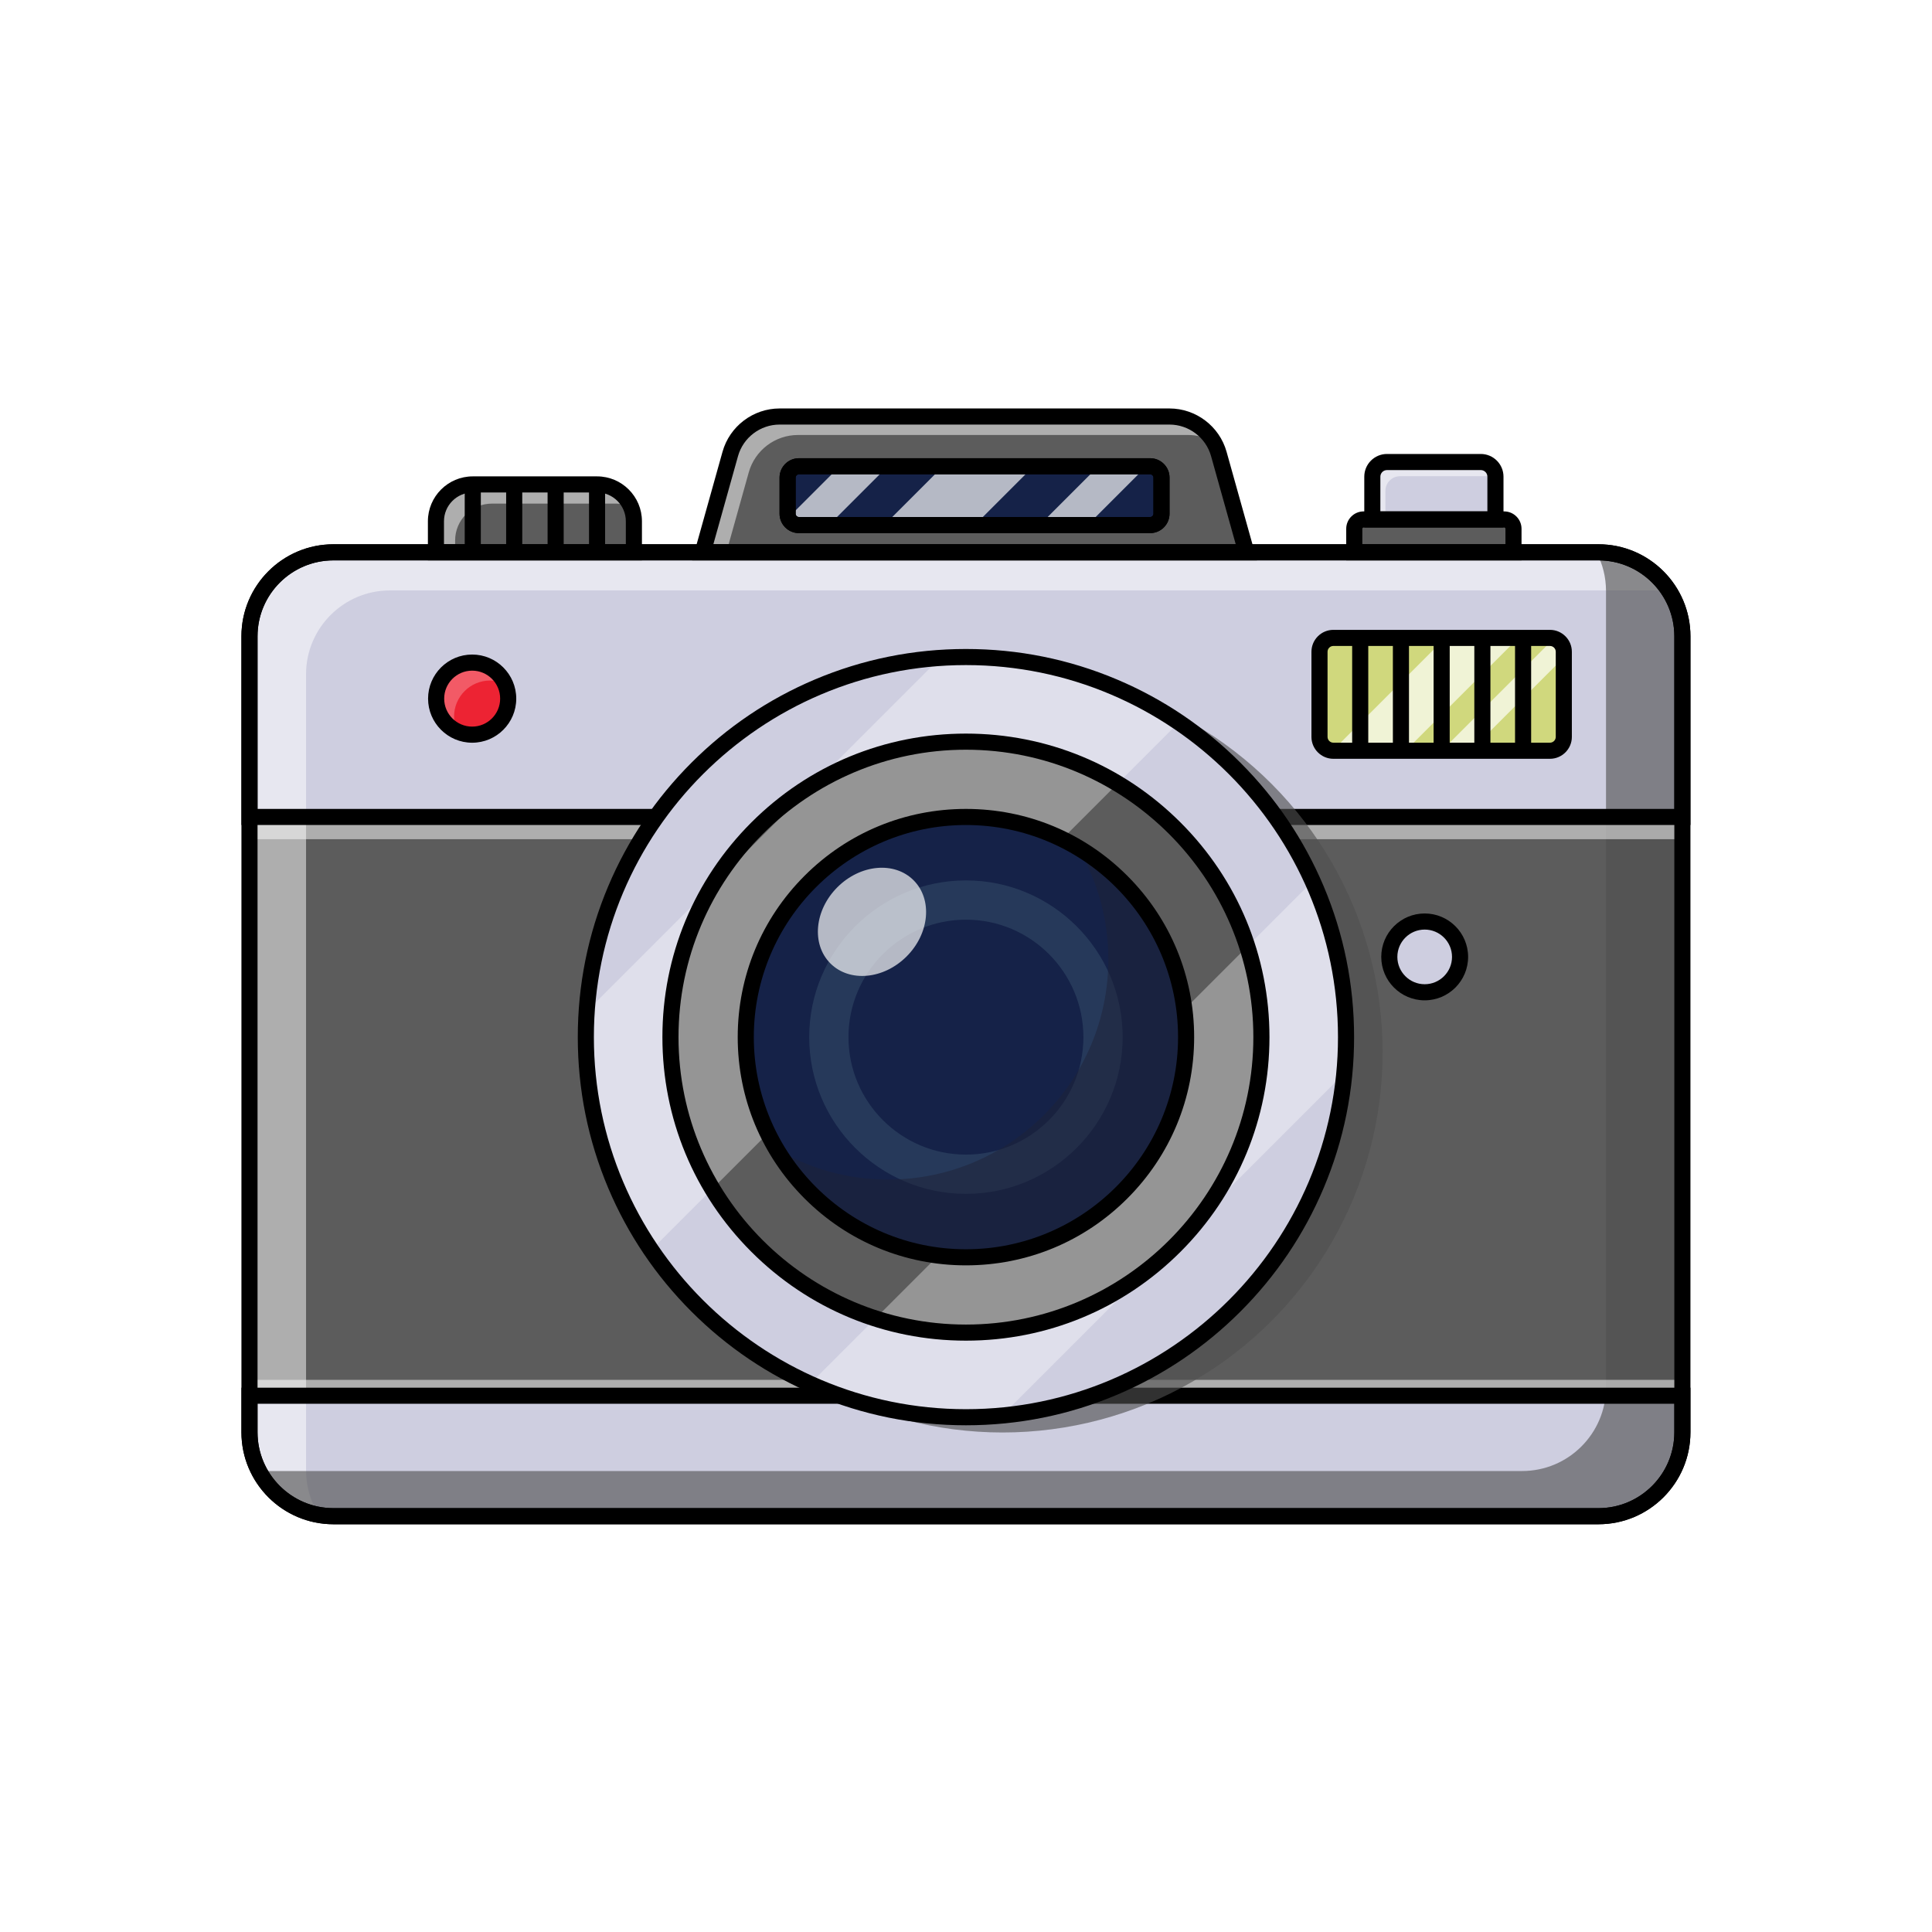 <?xml version="1.0" encoding="UTF-8"?>
<svg xmlns="http://www.w3.org/2000/svg" version="1.1" viewBox="0 0 2000 2000">
  <!-- Generator: Adobe Illustrator 29.4.0, SVG Export Plug-In . SVG Version: 2.1.0 Build 152)  -->
  <defs>
    <style>
      .st0 {
        fill: #3d5972;
      }

      .st1 {
        fill: #cecee0;
      }

      .st2, .st3, .st4, .st5, .st6 {
        fill: #fff;
      }

      .st3 {
        opacity: .5;
      }

      .st7 {
        fill: #1e2338;
        opacity: .51;
      }

      .st7, .st8 {
        mix-blend-mode: multiply;
      }

      .st9 {
        isolation: isolate;
      }

      .st10 {
        fill: #152248;
      }

      .st4 {
        opacity: .25;
      }

      .st11 {
        fill: #d0d87d;
      }

      .st5 {
        opacity: .35;
      }

      .st12 {
        mix-blend-mode: screen;
        opacity: .43;
      }

      .st13 {
        fill: #ed2333;
      }

      .st8 {
        fill: #4f4f4f;
        opacity: .62;
      }

      .st14 {
        fill: #5c5c5c;
      }

      .st6 {
        opacity: .68;
      }
    </style>
  </defs>
  <g class="st9">
    <g id="Layer_1">
      <rect class="st2" width="2000" height="2000"/>
      <g>
        <path class="st14" d="M1741.6,658.63v824.07c0,47.98-38.89,86.87-86.86,86.87H345.13c-47.97,0-86.87-38.89-86.87-86.87v-824.07c0-47.98,38.9-86.87,86.87-86.87h1309.62c47.97,0,86.86,38.89,86.86,86.87Z"/>
        <path class="st1" d="M1741.6,1444.84v37.86c0,47.98-38.89,86.87-86.86,86.87H345.13c-47.97,0-86.87-38.89-86.87-86.87v-37.86h1483.34Z"/>
        <path class="st1" d="M1741.6,658.63v187.08H258.26v-187.08c0-47.98,38.9-86.87,86.87-86.87h1309.62c47.97,0,86.86,38.89,86.86,86.87Z"/>
        <path class="st3" d="M1728.34,612.51c-4.88-.85-9.9-1.3-15.04-1.3H403.69c-47.97,0-86.87,38.89-86.87,86.87v824.07c0,16.94,4.85,32.76,13.25,46.13-40.79-7.13-71.81-42.72-71.81-85.56v-824.07c0-47.98,38.9-86.87,86.87-86.87h1309.62c31.02,0,58.25,16.27,73.6,40.74Z"/>
        <path class="st8" d="M1741.6,658.63v824.07c0,47.98-38.89,86.87-86.86,86.87H345.13c-33.51,0-62.59-18.97-77.08-46.77h1307.63c47.97,0,86.86-38.89,86.86-86.87v-824.07c0-14.47-3.54-28.1-9.8-40.1h2.01c47.97,0,86.86,38.89,86.86,86.87Z"/>
        <rect class="st3" x="258.26" y="1428.42" width="1483.34" height="16.42"/>
        <rect class="st3" x="258.26" y="845.72" width="1483.34" height="23.02"/>
        <path class="st14" d="M1210.64,431.18h-403.59c-23.79,0-44.66,15.84-51.07,38.74l-28.5,101.85h562.75l-28.5-101.85c-6.41-22.91-27.29-38.74-51.07-38.74Z"/>
        <path class="st3" d="M1256.46,457.5c-7.91-4.61-17.07-7.21-26.7-7.21h-403.59c-23.79,0-44.67,15.83-51.07,38.74l-23.15,82.73h-24.47l28.5-101.85c6.42-22.9,27.29-38.74,51.07-38.74h403.59c19.19,0,36.49,10.31,45.82,26.33Z"/>
        <path class="st14" d="M489.41,501.47h128.67c21.04,0,38.12,17.08,38.12,38.12v32.18h-204.9v-32.18c0-21.04,17.08-38.12,38.12-38.12Z"/>
        <path class="st3" d="M653.07,524.45c-4.63-2.01-9.76-3.12-15.13-3.12h-128.67c-21.05,0-38.12,17.07-38.12,38.12v12.32h-19.86v-32.18c0-21.05,17.07-38.12,38.12-38.12h128.67c15.68,0,29.14,9.47,34.99,22.98Z"/>
        <path class="st14" d="M1411.6,537.74h145.51c5.33,0,9.65,4.32,9.65,9.65v24.37h-164.81v-24.37c0-5.33,4.32-9.65,9.65-9.65Z"/>
        <path class="st1" d="M1435.79,478.29h97.13c8.37,0,15.16,6.79,15.16,15.16v44.3h-127.45v-44.3c0-8.37,6.79-15.16,15.16-15.16Z"/>
        <path class="st3" d="M1548.07,493.05c-.53-.06-1.06-.09-1.6-.09h-97.12c-8.37,0-15.16,6.78-15.16,15.15v29.64h-13.55v-44.3c0-8.36,6.79-15.15,15.16-15.15h97.12c8.24,0,14.94,6.58,15.15,14.76Z"/>
        <circle class="st13" cx="488.78" cy="723.22" r="37.31"/>
        <path class="st4" d="M522.77,707.8c-4.7-2.14-9.92-3.32-15.42-3.32-20.6,0-37.3,16.7-37.3,37.3,0,5.5,1.19,10.72,3.32,15.42-12.9-5.87-21.88-18.88-21.88-33.98,0-20.61,16.7-37.3,37.3-37.3,15.1,0,28.11,8.98,33.98,21.88Z"/>
        <rect class="st11" x="1365.94" y="660.36" width="252.91" height="116.81" rx="14.35" ry="14.35"/>
        <path class="st6" d="M1571.81,660.36l-116.81,116.81h-74.71c-.28,0-.56-.01-.84-.03l116.78-116.78h75.59Z"/>
        <path class="st6" d="M1618.86,674.71v5.95l-96.51,96.51h-29.97l116.21-116.21c5.94,1.75,10.27,7.25,10.27,13.76Z"/>
        <path d="M1654.74,1577.9H345.13c-52.49,0-95.2-42.71-95.2-95.2v-824.07c0-52.49,42.71-95.2,95.2-95.2h1309.62c52.49,0,95.19,42.71,95.19,95.2v824.07c0,52.49-42.7,95.2-95.19,95.2ZM345.13,580.1c-43.3,0-78.53,35.23-78.53,78.53v824.07c0,43.3,35.23,78.53,78.53,78.53h1309.62c43.3,0,78.52-35.23,78.52-78.53v-824.07c0-43.3-35.23-78.53-78.52-78.53H345.13Z"/>
        <path d="M1654.74,1577.9H345.13c-52.49,0-95.2-42.71-95.2-95.2v-46.19h1500v46.19c0,52.49-42.7,95.2-95.19,95.2ZM266.59,1453.18v29.52c0,43.3,35.23,78.53,78.53,78.53h1309.62c43.3,0,78.52-35.23,78.52-78.53v-29.52H266.59Z"/>
        <path d="M1749.93,854.05H249.93v-195.41c0-52.49,42.71-95.2,95.2-95.2h1309.62c52.49,0,95.19,42.71,95.19,95.2v195.41ZM266.59,837.39h1466.67v-178.75c0-43.3-35.23-78.53-78.52-78.53H345.13c-43.3,0-78.53,35.23-78.53,78.53v178.75Z"/>
        <path d="M1301.2,580.1h-584.71l31.46-112.43c7.39-26.39,31.69-44.83,59.1-44.83h403.59c27.41,0,51.71,18.43,59.1,44.83l31.47,112.43ZM738.45,563.44h540.78l-25.55-91.27c-5.38-19.23-23.08-32.66-43.05-32.66h-403.59c-19.97,0-37.67,13.43-43.05,32.66l-25.54,91.27Z"/>
        <path d="M664.53,580.1h-221.57v-40.51c0-25.61,20.84-46.45,46.45-46.45h128.67c25.61,0,46.45,20.84,46.45,46.45v40.51ZM459.62,563.44h188.24v-23.85c0-16.42-13.36-29.79-29.79-29.79h-128.67c-16.42,0-29.79,13.36-29.79,29.79v23.85Z"/>
        <path d="M1575.09,580.1h-181.48v-32.71c0-9.92,8.07-17.98,17.98-17.98h145.51c9.92,0,17.98,8.07,17.98,17.98v32.71ZM1410.28,563.44h148.15v-16.04c0-.73-.59-1.32-1.32-1.32h-145.51c-.73,0-1.32.59-1.32,1.32v16.04Z"/>
        <path d="M1556.41,546.07h-144.11v-52.63c0-12.95,10.54-23.49,23.49-23.49h97.13c12.95,0,23.49,10.54,23.49,23.49v52.63ZM1428.96,529.41h110.78v-35.96c0-3.76-3.06-6.83-6.83-6.83h-97.13c-3.76,0-6.83,3.06-6.83,6.83v35.96Z"/>
        <path d="M488.78,768.86c-25.16,0-45.64-20.47-45.64-45.64s20.47-45.64,45.64-45.64,45.64,20.47,45.64,45.64-20.47,45.64-45.64,45.64ZM488.78,694.25c-15.98,0-28.97,13-28.97,28.97s13,28.97,28.97,28.97,28.97-13,28.97-28.97-13-28.97-28.97-28.97Z"/>
        <path d="M1604.5,785.5h-224.21c-12.51,0-22.68-10.18-22.68-22.68v-88.1c0-12.51,10.18-22.69,22.68-22.69h224.21c12.51,0,22.68,10.18,22.68,22.69v88.1c0,12.51-10.18,22.68-22.68,22.68ZM1380.29,668.69c-3.32,0-6.02,2.7-6.02,6.02v88.1c0,3.32,2.7,6.02,6.02,6.02h224.21c3.32,0,6.02-2.7,6.02-6.02v-88.1c0-3.32-2.7-6.02-6.02-6.02h-224.21Z"/>
        <circle class="st8" cx="1037.82" cy="1089.43" r="393.48"/>
        <path class="st1" d="M1393.41,1073.64c0,12.59-.59,25.05-1.76,37.34-17.64,187.51-166.87,336.74-354.38,354.38-12.29,1.17-24.74,1.76-37.34,1.76-57.54,0-112.18-12.35-161.44-34.54-66.84-30.1-123.75-78.33-164.48-138.43-42.64-62.89-67.55-138.79-67.55-220.5,0-8.96.3-17.85.9-26.66,13.11-196.07,169.85-352.81,365.92-365.92,8.81-.59,17.7-.9,26.66-.9,81.71,0,157.6,24.91,220.5,67.55,60.09,40.73,108.32,97.64,138.43,164.48,22.19,49.26,34.54,103.91,34.54,161.44Z"/>
        <circle class="st14" cx="999.93" cy="1073.64" r="305.87" transform="translate(-466.3 1021.52) rotate(-45)"/>
        <circle class="st1" cx="1474.83" cy="990.58" r="36.63"/>
        <path d="M1474.83,1035.54c-24.79,0-44.96-20.17-44.96-44.96s20.17-44.96,44.96-44.96,44.96,20.17,44.96,44.96-20.17,44.96-44.96,44.96ZM1474.83,962.29c-15.6,0-28.29,12.69-28.29,28.29s12.69,28.29,28.29,28.29,28.29-12.69,28.29-28.29-12.69-28.29-28.29-28.29Z"/>
        <g>
          <rect x="481.08" y="501.47" width="16.66" height="70.3"/>
          <rect x="523.97" y="501.47" width="16.66" height="70.3"/>
          <rect x="566.86" y="501.47" width="16.66" height="70.3"/>
          <rect x="609.75" y="501.47" width="16.66" height="70.3"/>
        </g>
        <g>
          <rect x="1399.76" y="660.36" width="16.66" height="116.81"/>
          <rect x="1441.91" y="660.36" width="16.66" height="116.81"/>
          <rect x="1484.07" y="660.36" width="16.66" height="116.81"/>
          <rect x="1526.22" y="660.36" width="16.66" height="116.81"/>
          <rect x="1568.37" y="660.36" width="16.66" height="116.81"/>
        </g>
        <rect class="st10" x="815.32" y="482.68" width="387.04" height="60.88" rx="11.75" ry="11.75"/>
        <path class="st6" d="M919,482.68l-60.87,60.87h-31.06c-5.04,0-9.35-3.18-11.02-7.64l53.23-53.23h49.72Z"/>
        <polygon class="st6" points="976.2 482.68 1069.95 482.68 1009.07 543.55 915.32 543.55 976.2 482.68"/>
        <polygon class="st6" points="1186.76 482.68 1125.89 543.55 1076.17 543.55 1137.05 482.68 1186.76 482.68"/>
        <path d="M1190.61,551.89h-363.53c-11.08,0-20.09-9.01-20.09-20.09v-37.37c0-11.08,9.01-20.09,20.09-20.09h363.53c11.08,0,20.09,9.01,20.09,20.09v37.37c0,11.08-9.01,20.09-20.09,20.09ZM827.08,491.01c-1.89,0-3.42,1.54-3.42,3.42v37.37c0,1.89,1.54,3.42,3.42,3.42h363.53c1.89,0,3.42-1.54,3.42-3.42v-37.37c0-1.89-1.54-3.42-3.42-3.42h-363.53Z"/>
        <path d="M1190.61,551.89h-363.53c-11.08,0-20.09-9.01-20.09-20.09v-37.37c0-11.08,9.01-20.09,20.09-20.09h363.53c11.08,0,20.09,9.01,20.09,20.09v37.37c0,11.08-9.01,20.09-20.09,20.09ZM827.08,491.01c-1.89,0-3.42,1.54-3.42,3.42v37.37c0,1.89,1.54,3.42,3.42,3.42h363.53c1.89,0,3.42-1.54,3.42-3.42v-37.37c0-1.89-1.54-3.42-3.42-3.42h-363.53Z"/>
        <path class="st5" d="M1220.43,747.71l-546.43,546.43c-42.64-62.89-67.55-138.79-67.55-220.5,0-8.96.3-17.85.9-26.66l365.92-365.92c8.81-.59,17.7-.9,26.66-.9,81.71,0,157.6,24.91,220.5,67.55Z"/>
        <path class="st5" d="M1393.41,1073.64c0,12.59-.59,25.05-1.76,37.34l-354.38,354.38c-12.29,1.17-24.74,1.76-37.34,1.76-57.54,0-112.18-12.35-161.44-34.54l520.37-520.37c22.19,49.26,34.54,103.91,34.54,161.44Z"/>
        <path d="M999.93,1475.45c-54.24,0-106.86-10.62-156.4-31.58-47.85-20.24-90.82-49.21-127.72-86.11-36.9-36.9-65.87-79.87-86.11-127.72-20.95-49.54-31.58-102.16-31.58-156.4s10.62-106.86,31.58-156.4c20.24-47.85,49.21-90.82,86.11-127.72,36.9-36.9,79.87-65.87,127.72-86.11,49.54-20.95,102.16-31.58,156.4-31.58s106.86,10.62,156.41,31.58c47.85,20.24,90.82,49.21,127.72,86.11,36.9,36.9,65.87,79.87,86.11,127.72,20.95,49.54,31.58,102.16,31.58,156.4s-10.62,106.86-31.58,156.4c-20.24,47.85-49.21,90.82-86.11,127.72-36.9,36.9-79.87,65.87-127.72,86.11-49.54,20.95-102.16,31.58-156.41,31.58ZM999.93,688.49c-212.37,0-385.15,172.78-385.15,385.15s172.78,385.15,385.15,385.15,385.15-172.78,385.15-385.15-172.78-385.15-385.15-385.15Z"/>
        <path d="M999.93,1387.84c-83.93,0-162.83-32.68-222.18-92.03-59.35-59.35-92.03-138.25-92.03-222.18s32.68-162.83,92.03-222.18c59.35-59.34,138.25-92.03,222.18-92.03s162.83,32.68,222.18,92.03c59.35,59.35,92.03,138.25,92.03,222.18s-32.68,162.83-92.03,222.18c-59.35,59.35-138.25,92.03-222.18,92.03ZM999.93,776.1c-164.06,0-297.54,133.48-297.54,297.54s133.48,297.54,297.54,297.54,297.54-133.48,297.54-297.54-133.48-297.54-297.54-297.54Z"/>
        <circle class="st10" cx="999.93" cy="1073.64" r="227.92" transform="translate(-466.3 1021.52) rotate(-45)"/>
        <g class="st12">
          <path class="st0" d="M999.93,1235.87c-89.45,0-162.23-72.78-162.23-162.23s72.77-162.23,162.23-162.23,162.23,72.77,162.23,162.23-72.78,162.23-162.23,162.23ZM999.93,952.03c-67.06,0-121.61,54.55-121.61,121.61s54.55,121.61,121.61,121.61,121.61-54.56,121.61-121.61-54.55-121.61-121.61-121.61Z"/>
        </g>
        <path class="st7" d="M1227.85,1073.64c0,125.88-102.04,227.92-227.92,227.92-83.6,0-156.67-45-196.34-112.09,33.94,20.07,73.55,31.59,115.84,31.59,125.88,0,227.92-102.04,227.92-227.92,0-42.28-11.51-81.88-31.57-115.82,67.08,39.67,112.07,112.74,112.07,196.32Z"/>
        <path d="M999.93,1309.89c-63.1,0-122.43-24.57-167.05-69.2-44.62-44.62-69.2-103.95-69.2-167.05s24.57-122.43,69.2-167.05c44.62-44.62,103.95-69.2,167.05-69.2s122.43,24.57,167.05,69.2c44.62,44.62,69.2,103.95,69.2,167.05s-24.57,122.43-69.2,167.05c-44.62,44.62-103.95,69.2-167.05,69.2ZM999.93,854.05c-121.08,0-219.59,98.51-219.59,219.59s98.51,219.59,219.59,219.59,219.59-98.51,219.59-219.59-98.51-219.59-219.59-219.59Z"/>
        <ellipse class="st6" cx="902.68" cy="954.3" rx="60.88" ry="50.67" transform="translate(-410.4 917.79) rotate(-45)"/>
      </g>
    </g>
  </g>
</svg>
